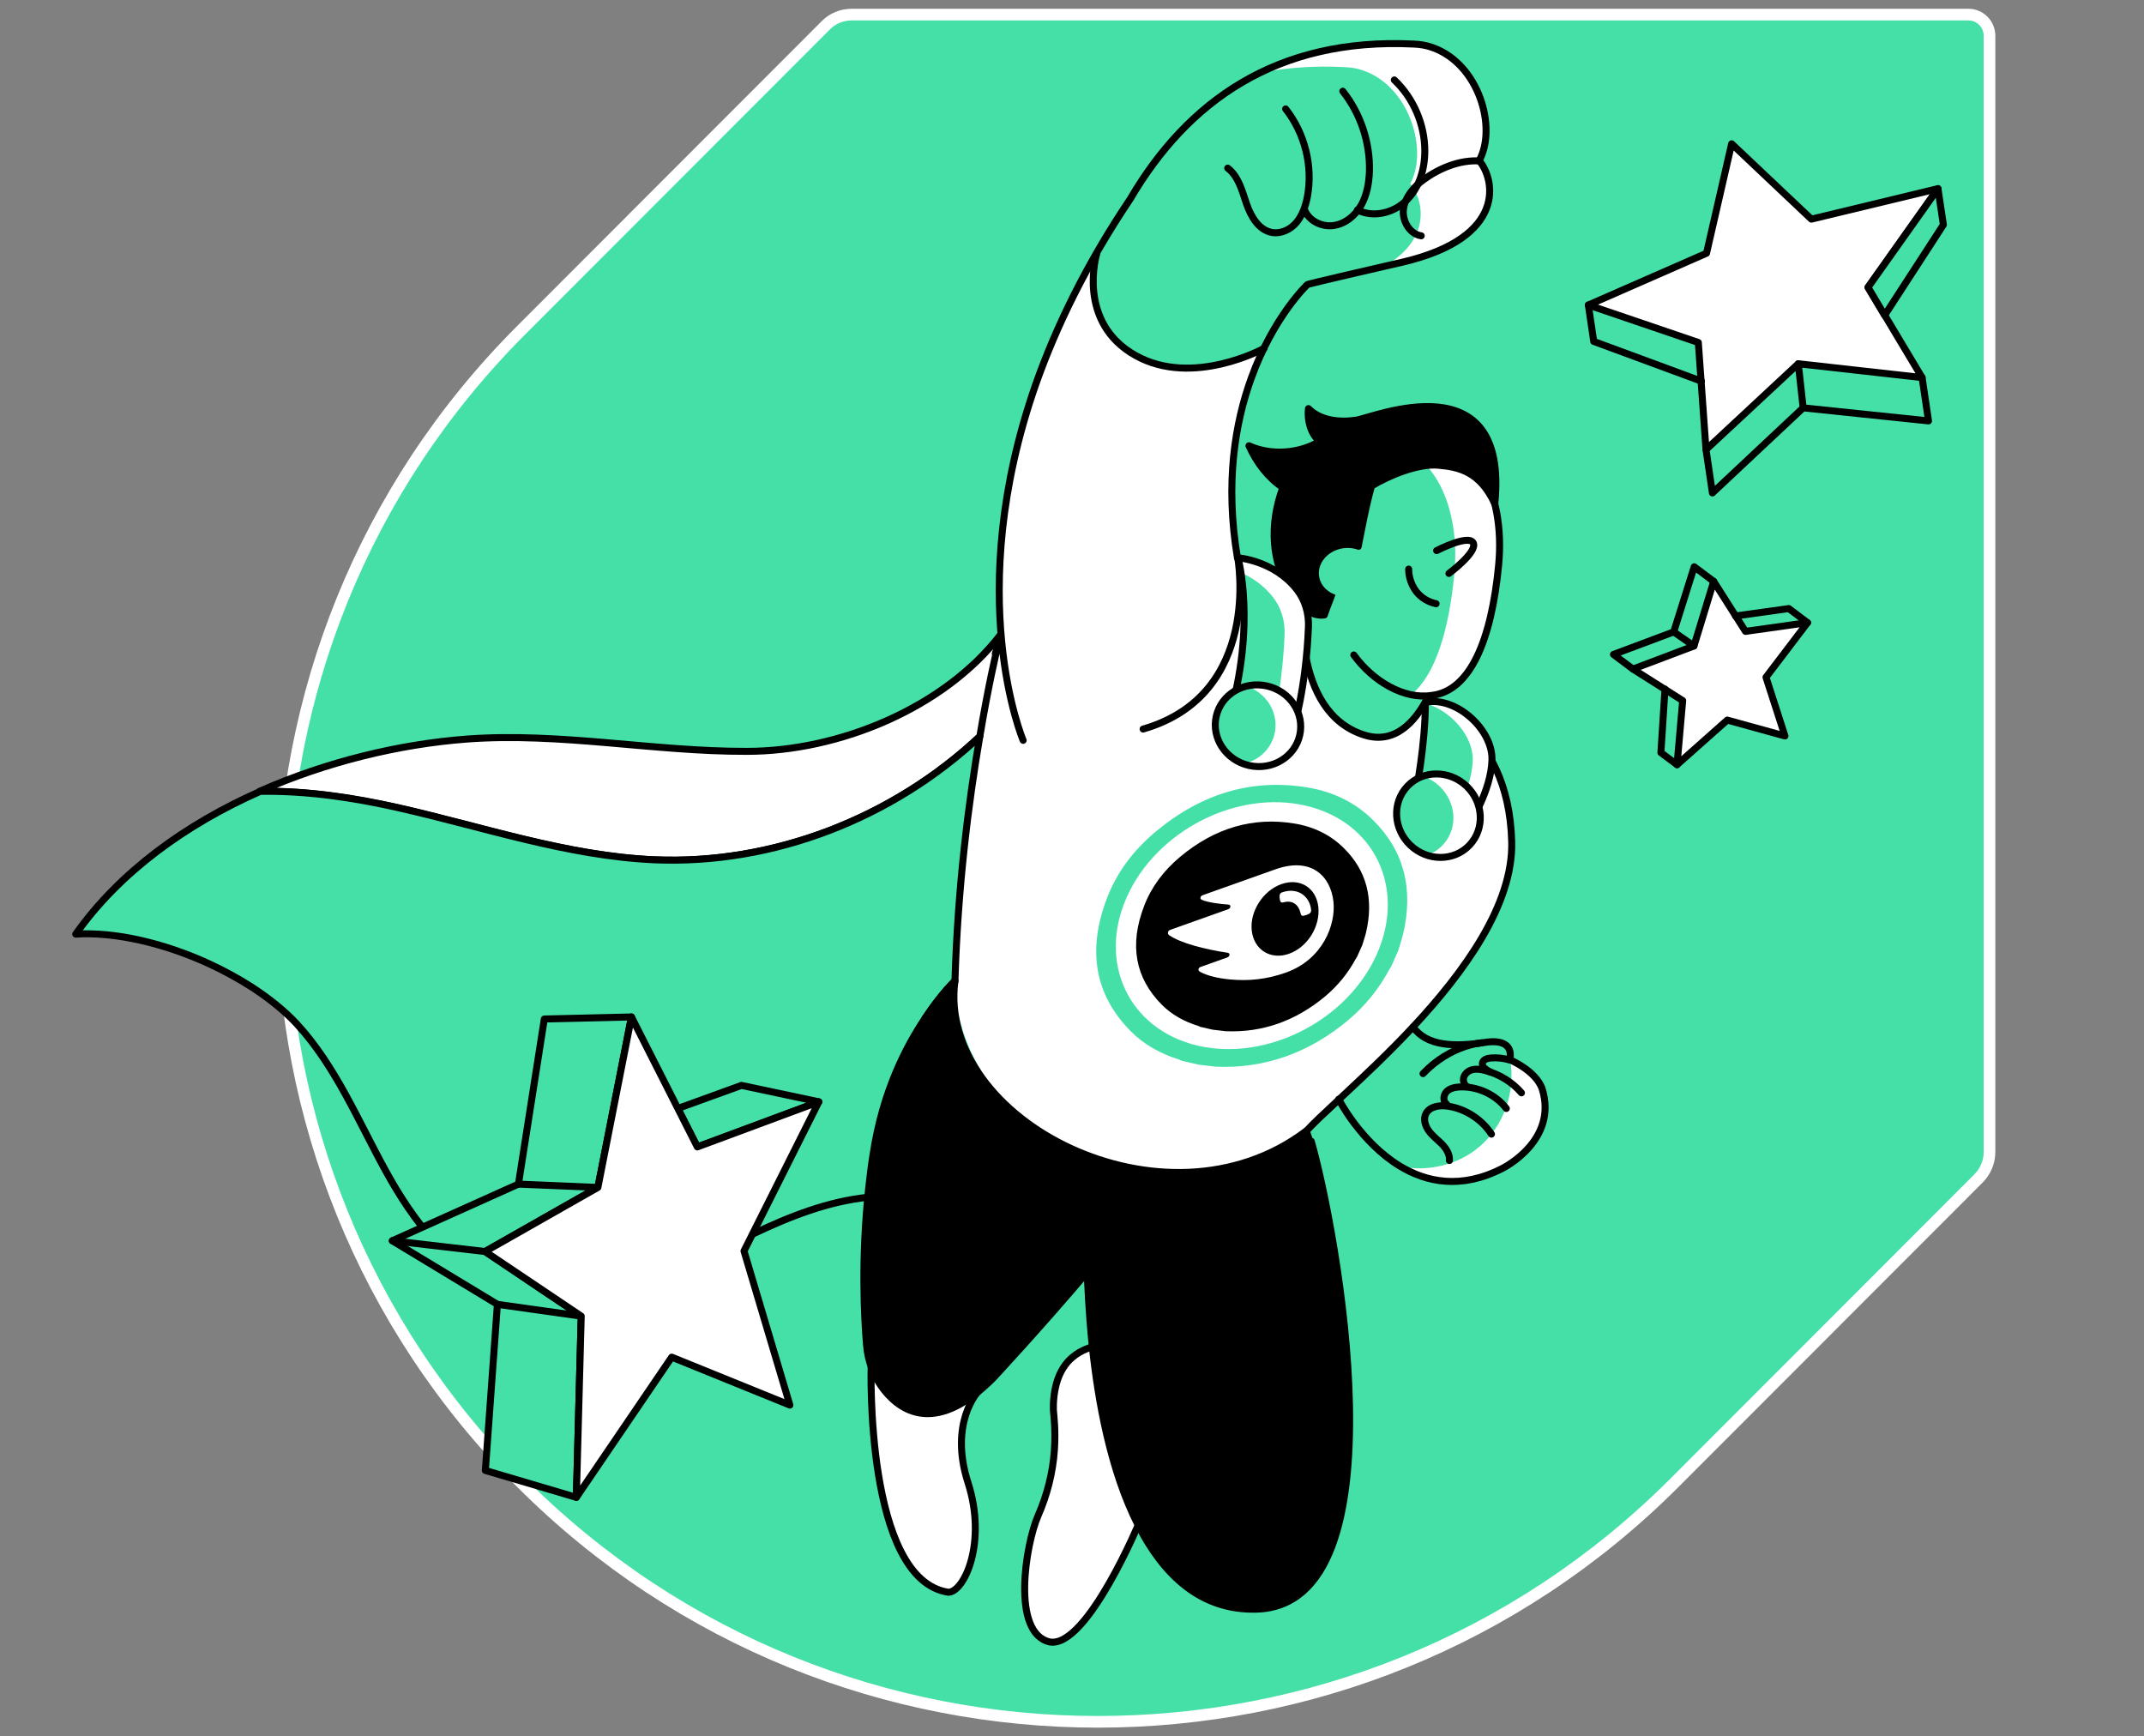 <svg width="368" height="298" viewBox="0 0 368 298" fill="none" xmlns="http://www.w3.org/2000/svg">
<rect x="0" y="0" width="368" height="298" fill="#808080" stroke="none"/>
<path d="M146.224 2.5C144.508 2.5 142.88 3.16 141.692 4.392L89.511 56.617C34.822 111.261 34.822 199.872 89.511 254.517C144.156 309.161 232.722 309.161 287.367 254.517L339.592 202.248C340.78 201.06 341.484 199.432 341.484 197.716V6.152C341.484 4.128 339.856 2.5 337.832 2.5H146.224Z" fill="#45E0A8" stroke="white" stroke-width="2" stroke-linecap="round" stroke-linejoin="round"/>
<path d="M224.187 194.153C225.243 192.965 227.267 191.073 229.819 188.697C230.039 188.477 230.303 188.257 230.523 188.037C233.955 184.825 238.266 180.821 242.49 176.29C251.289 166.874 259.737 155.259 259.473 144.48C258.945 124.153 244.118 120.457 244.118 120.457L212.396 95.731C210.24 82.839 212 72.544 214.772 64.888C218.599 54.285 224.407 48.83 224.407 48.83C224.407 48.83 224.759 48.654 240.686 45.002C258.989 40.734 256.481 30.527 253.885 27.579C257.009 21.903 253.841 10.992 245.922 8.176C244.866 7.78 243.766 7.604 242.622 7.56C219.127 6.416 203.816 17.415 194.005 34.134C186.437 45.398 181.29 56.045 177.814 65.856C171.61 83.455 170.818 98.326 171.742 109.018C171.742 109.018 162.899 145.14 163.779 168.414C164.483 183.505 174.646 196.132 194.753 200.664C214.86 205.196 224.187 194.153 224.187 194.153Z" fill="white"/>
<path d="M240.73 45.002C224.803 48.654 224.451 48.83 224.451 48.83C224.451 48.83 220.535 52.525 216.971 59.785C216.971 59.785 204.74 66.56 194.929 61.017C184.853 55.341 188.153 43.858 188.241 43.55C190.001 40.47 191.981 37.302 194.137 34.09C203.948 17.415 219.215 6.416 242.754 7.516C243.854 7.56 244.997 7.78 246.053 8.132C253.973 10.992 257.141 21.859 254.017 27.535C256.569 30.527 259.033 40.734 240.73 45.002Z" fill="#45E0A8"/>
<path d="M240.73 45.002C239.586 45.266 238.486 45.53 237.518 45.75C246.141 40.866 244.118 33.871 242.05 31.539C245.174 25.863 242.006 14.952 234.086 12.136C233.03 11.74 231.93 11.564 230.786 11.52C225.639 11.256 220.887 11.608 216.487 12.444C223.835 8.88 232.502 7.076 242.71 7.604C243.81 7.648 244.954 7.868 246.009 8.22C253.929 11.08 257.097 21.947 253.973 27.623C256.569 30.527 259.033 40.734 240.73 45.002Z" fill="white"/>
<path d="M171.698 108.974C170.906 112.185 169.542 118.257 168.178 126.397C153.263 140.432 132.716 148.439 112.214 147.559C97.255 146.899 82.868 141.928 68.26 138.628C60.517 136.912 52.465 135.68 44.546 135.812C55.985 130.752 68.48 127.716 80.14 126.837C96.155 125.649 112.17 128.992 128.185 128.948C144.068 128.948 162.063 121.469 171.698 108.974Z" fill="white" stroke="black" stroke-width="1.2" stroke-miterlimit="10" stroke-linecap="round" stroke-linejoin="round"/>
<path d="M168.178 126.396C166.287 137.396 164.395 152.091 163.911 168.37C163.911 168.37 161.623 170.482 158.807 174.75C155.507 179.809 151.504 187.905 149.876 199.08C149.568 201.236 149.304 203.392 149.128 205.46C142.132 206.164 135.576 208.759 129.197 211.795C125.589 213.467 122.069 215.315 118.506 216.987C111.334 220.331 103.326 223.147 95.539 223.015C92.503 222.971 89.511 222.531 86.651 221.475C77.368 218.131 70.988 209.639 66.237 201.016C61.485 192.392 57.657 183.065 51.014 175.805C48.902 173.518 46.218 171.362 43.182 169.382C40.894 167.93 38.43 166.566 35.835 165.378C28.267 161.902 19.82 159.878 13 160.318C20.523 149.671 31.919 141.444 44.678 135.812C52.598 135.68 60.649 136.868 68.393 138.628C83 141.928 97.387 146.899 112.302 147.559C132.717 148.439 153.263 140.388 168.178 126.396Z" fill="#45E0A8" stroke="black" stroke-width="1.2" stroke-miterlimit="10" stroke-linecap="round" stroke-linejoin="round"/>
<path d="M149.523 234.498C149.523 234.498 148.467 271.104 162.767 273.26C165.494 273.26 169.454 264.724 166.154 254.473C162.855 244.221 167.826 238.898 167.826 238.898" fill="white"/>
<path d="M149.523 234.498C149.523 234.498 148.467 271.104 162.767 273.26C165.494 273.26 169.454 264.724 166.154 254.473C162.855 244.221 167.826 238.898 167.826 238.898" stroke="black" stroke-width="1.2" stroke-miterlimit="10" stroke-linecap="round" stroke-linejoin="round"/>
<path d="M188.241 43.55C188.241 43.55 184.677 55.297 194.929 61.017C204.74 66.516 216.971 59.785 216.971 59.785" stroke="black" stroke-width="1.2" stroke-miterlimit="10" stroke-linecap="round" stroke-linejoin="round"/>
<path d="M212.44 95.686C212.44 95.686 216.795 119.181 196.205 125.121" stroke="black" stroke-width="1.2" stroke-miterlimit="10" stroke-linecap="round" stroke-linejoin="round"/>
<path d="M210.724 28.855C212.572 30.263 213.188 32.727 213.936 34.926C214.684 37.126 216.048 39.502 218.336 39.898C219.92 40.162 221.547 39.37 222.559 38.138C223.571 36.906 224.099 35.322 224.407 33.739C225.375 28.503 223.967 22.871 220.668 18.691" stroke="black" stroke-width="1.2" stroke-miterlimit="10" stroke-linecap="round" stroke-linejoin="round"/>
<path d="M223.923 36.026C224.671 37.918 226.871 38.974 228.851 38.71C230.874 38.446 232.59 37.038 233.602 35.278C234.614 33.518 234.966 31.45 235.054 29.426C235.186 24.499 233.558 19.527 230.478 15.655" stroke="black" stroke-width="1.2" stroke-miterlimit="10" stroke-linecap="round" stroke-linejoin="round"/>
<path d="M232.986 36.026C235.714 37.434 239.278 36.554 241.434 34.355C243.634 32.199 244.558 28.987 244.558 25.907C244.558 21.375 242.622 16.843 239.322 13.72" stroke="black" stroke-width="1.2" stroke-miterlimit="10" stroke-linecap="round" stroke-linejoin="round"/>
<path d="M243.942 40.47C241.918 40.162 240.598 37.83 240.906 35.806C241.214 33.782 242.666 32.066 244.338 30.834C247.065 28.855 250.585 27.403 253.973 27.623" stroke="black" stroke-width="1.2" stroke-miterlimit="10" stroke-linecap="round" stroke-linejoin="round"/>
<path d="M140.548 189.092L127.261 186.276L116.35 190.236L119.693 196.836L140.548 189.092Z" fill="#45E0A8" stroke="black" stroke-width="1.2" stroke-miterlimit="10" stroke-linecap="round" stroke-linejoin="round"/>
<path d="M83.307 252.361L85.375 223.85L67.336 212.939L88.983 203.216L93.427 174.881L108.386 174.529L102.622 203.787L83.263 214.787L99.762 225.874L98.927 256.98L83.307 252.361Z" fill="#45E0A8" stroke="black" stroke-width="1.2" stroke-miterlimit="10" stroke-linecap="round" stroke-linejoin="round"/>
<path d="M88.983 203.216L102.623 203.788" stroke="black" stroke-width="1.2" stroke-miterlimit="10" stroke-linecap="round" stroke-linejoin="round"/>
<path d="M67.336 212.939L83.263 214.787" stroke="black" stroke-width="1.2" stroke-miterlimit="10" stroke-linecap="round" stroke-linejoin="round"/>
<path d="M85.376 223.851L99.763 225.874" stroke="black" stroke-width="1.2" stroke-miterlimit="10" stroke-linecap="round" stroke-linejoin="round"/>
<path d="M149.26 205.416C149.216 205.416 149.172 205.416 149.128 205.416" stroke="black" stroke-width="1.2" stroke-miterlimit="10" stroke-linecap="round" stroke-linejoin="round"/>
<path d="M171.302 111.613C171.17 111.789 171.038 111.965 170.862 112.141" stroke="black" stroke-width="1.2" stroke-miterlimit="10" stroke-linecap="round" stroke-linejoin="round"/>
<path d="M329.912 64.8L308.662 62.425L292.823 77.164L291.503 58.773L272.628 52.349L292.911 43.462L297.222 24.675L310.906 37.61L332.64 32.374L320.629 49.313L329.912 64.8Z" fill="white" stroke="black" stroke-width="1.2" stroke-miterlimit="10" stroke-linecap="round" stroke-linejoin="round"/>
<path d="M292.822 77.164L293.922 84.6L309.497 69.993L331.012 72.236L329.912 64.801" stroke="black" stroke-width="1.2" stroke-miterlimit="10" stroke-linecap="round" stroke-linejoin="round"/>
<path d="M323.489 54.11L333.564 38.579L332.64 32.375L320.629 49.314L323.489 54.11Z" fill="#45E0A8" stroke="black" stroke-width="1.2" stroke-miterlimit="10" stroke-linecap="round" stroke-linejoin="round"/>
<path d="M292.031 65.417L273.552 58.597L272.628 52.35" stroke="black" stroke-width="1.2" stroke-miterlimit="10" stroke-linecap="round" stroke-linejoin="round"/>
<path d="M309.498 69.992L308.662 62.425" stroke="black" stroke-width="1.2" stroke-miterlimit="10" stroke-linecap="round" stroke-linejoin="round"/>
<path d="M294.142 99.778L290.755 110.866L280.283 114.825L288.819 120.237L287.851 131.236L296.474 123.581L306.374 126.309L303.118 116.233L310.245 106.862L299.598 108.358L294.142 99.778Z" fill="white" stroke="black" stroke-width="1.2" stroke-miterlimit="10" stroke-linecap="round" stroke-linejoin="round"/>
<path d="M280.283 114.825L276.939 112.318L287.279 108.446L290.799 97.27L294.142 99.778" stroke="black" stroke-width="1.2" stroke-miterlimit="10" stroke-linecap="round" stroke-linejoin="round"/>
<path d="M297.882 105.718L307.034 104.442L310.246 106.862" stroke="black" stroke-width="1.2" stroke-miterlimit="10" stroke-linecap="round" stroke-linejoin="round"/>
<path d="M285.783 118.258L285.079 129.169L287.851 131.237" stroke="black" stroke-width="1.2" stroke-miterlimit="10" stroke-linecap="round" stroke-linejoin="round"/>
<path d="M287.279 108.445L290.755 110.865" stroke="black" stroke-width="1.2" stroke-miterlimit="10" stroke-linecap="round" stroke-linejoin="round"/>
<path d="M205.708 182.713C204.74 182.493 203.816 182.273 202.848 182.053C202.716 182.009 202.628 181.921 202.496 181.877C199.197 180.865 196.293 179.238 194.049 176.95C187.933 170.746 186.569 163.135 190.001 154.159C191.629 149.847 194.445 146.02 198.273 142.808C206.236 136.12 215.036 133.568 224.451 135.152C228.983 135.9 232.766 137.836 235.714 140.784C240.994 146.02 242.666 152.575 240.818 160.363C240.598 161.287 240.246 162.255 239.982 163.178C239.586 164.102 239.146 165.026 238.75 165.95C238.662 166.082 238.574 166.214 238.486 166.346C236.77 169.558 234.482 172.462 231.535 174.97C224.759 180.689 217.103 183.417 208.744 183.065C207.688 182.977 206.676 182.801 205.708 182.713ZM236.286 163.838C241.39 152.487 235.978 141.048 224.143 138.276C212.308 135.504 198.537 142.544 193.433 153.895C188.329 165.246 193.785 176.686 205.576 179.457C217.411 182.185 231.183 175.19 236.286 163.838Z" fill="#45E0A8"/>
<path d="M208.15 176.716C207.425 176.552 206.732 176.388 206.007 176.225C205.908 176.192 205.842 176.127 205.744 176.094C203.271 175.341 201.095 174.13 199.414 172.429C194.832 167.814 193.81 162.152 196.382 155.476C197.601 152.269 199.711 149.422 202.579 147.033C208.546 142.058 215.139 140.16 222.193 141.338C225.588 141.895 228.423 143.335 230.632 145.527C234.588 149.422 235.841 154.298 234.456 160.091C234.291 160.778 234.027 161.498 233.83 162.185C233.533 162.872 233.203 163.56 232.907 164.247C232.841 164.345 232.775 164.443 232.709 164.541C231.423 166.931 229.709 169.09 227.5 170.956C222.424 175.21 216.688 177.239 210.425 176.978C209.633 176.912 208.875 176.781 208.15 176.716Z" fill="black"/>
<path d="M225.035 156.083C225.096 156.628 224.842 156.81 224.189 157.043C223.493 157.29 223.353 157.213 223.217 156.683C222.923 155.319 221.883 154.441 220.351 154.847C219.861 154.975 219.724 154.827 219.653 154.193C219.588 153.604 219.641 153.296 220.073 153.142C222.71 152.216 224.782 153.803 225.035 156.083ZM228.873 154.719C228.402 150.481 225.184 146.967 218.901 149.2L206.42 153.638C206.167 153.728 206.024 153.918 206.051 154.163C206.066 154.296 206.174 154.385 206.266 154.421C206.761 154.638 207.483 154.821 208.42 154.973C209.335 155.122 210.043 155.182 210.75 155.232C211.048 155.253 211.169 155.349 211.187 155.515C211.213 155.749 211.071 155.95 210.765 156.059L200.856 159.582C200.561 159.687 200.446 159.936 200.468 160.136C200.487 160.303 200.556 160.428 200.709 160.524C201.609 161.129 203.013 161.74 205.017 162.311C206.77 162.808 208.924 163.256 210.627 163.495C210.916 163.531 211.018 163.657 211.036 163.823C211.047 164.016 210.927 164.221 210.611 164.333L206.067 165.948C205.814 166.038 205.683 166.235 205.707 166.458C205.721 166.58 205.833 166.702 205.973 166.78C207.116 167.402 208.891 167.892 211.204 168.099C214.293 168.376 217.364 168.105 220.716 166.913C227.073 164.653 229.309 158.644 228.873 154.719ZM221.245 163.685C218.125 164.794 215.223 163.04 214.852 159.704C214.486 156.412 216.797 152.85 219.918 151.741C223.122 150.601 225.914 152.349 226.279 155.641C226.64 158.981 224.439 162.549 221.245 163.685Z" fill="white"/>
<path d="M108.386 174.529L119.693 196.836L140.548 189.092L127.701 214.699L135.576 241.141L115.294 232.914L98.927 256.98L99.763 225.874L83.264 214.787L102.622 203.787L108.386 174.529Z" fill="white" stroke="black" stroke-width="1.2" stroke-miterlimit="10" stroke-linecap="round" stroke-linejoin="round"/>
<path d="M259.165 181.79C259.077 181.35 258.989 180.866 258.857 180.426C258.989 180.426 259.077 180.426 259.209 180.47C259.341 180.998 259.209 181.57 259.165 181.79Z" fill="white"/>
<path d="M257.889 200.577C250.849 204.185 244.91 202.953 240.334 200.181C245.042 201.149 250.189 199.961 253.885 196.837C258.109 193.273 260.177 187.334 259.209 181.922C259.693 182.142 263.565 183.858 264.708 186.806C267.612 195.825 257.889 200.577 257.889 200.577Z" fill="white"/>
<path d="M188.417 230.846C186.613 231.462 181.158 232.43 180.806 241.009C180.806 241.361 180.806 241.713 180.806 242.021C180.894 243.033 181.202 245.453 180.982 248.841C180.718 252.712 179.75 256.54 178.166 260.148C176.054 264.988 173.502 280.299 180.19 281.795C186.613 282.894 195.721 260.896 195.721 260.896" fill="white"/>
<path d="M188.417 230.846C186.613 231.462 181.158 232.43 180.806 241.009C180.806 241.361 180.806 241.713 180.806 242.021C180.894 243.033 181.202 245.453 180.982 248.841C180.718 252.712 179.75 256.54 178.166 260.148C176.054 264.988 173.502 280.299 180.19 281.795C186.613 282.894 195.721 260.896 195.721 260.896" stroke="black" stroke-width="1.2" stroke-miterlimit="10" stroke-linecap="round" stroke-linejoin="round"/>
<path d="M215.651 276.163C206.06 276.427 199.68 270.223 195.369 261.776C190.573 252.404 188.461 240.261 187.493 231.154C186.833 224.862 186.701 220.066 186.613 218.57C186.613 218.482 186.481 218.438 186.437 218.526C178.606 227.766 170.422 236.565 170.422 236.565C160.963 245.981 154.979 242.549 151.811 238.633C150.007 236.389 148.951 233.661 148.731 230.802C148.336 226.05 147.808 216.062 149.083 204.095C149.303 202.115 149.523 200.091 149.875 198.024C151.503 187.332 155.507 179.589 158.807 174.749C148.995 204.755 197.436 231.814 225.067 195.868C229.291 210.475 241.478 275.503 215.651 276.163Z" fill="black" stroke="black" stroke-width="1.2" stroke-miterlimit="10" stroke-linecap="round" stroke-linejoin="round"/>
<path d="M225.111 196.88C197.525 234.454 149.084 206.076 158.807 174.706C161.623 170.438 163.911 168.326 163.911 168.326C160.743 192.261 199.945 212.455 224.187 194.109C224.407 194.593 224.715 195.517 225.111 196.88Z" fill="black" stroke="black" stroke-width="1.2" stroke-miterlimit="10" stroke-linecap="round" stroke-linejoin="round"/>
<path d="M224.187 194.153C225.243 192.965 227.267 191.073 229.819 188.697C230.039 188.477 230.303 188.257 230.523 188.037C233.955 184.825 238.266 180.821 242.49 176.29C251.289 166.874 259.737 155.259 259.473 144.48C258.945 124.153 244.118 120.457 244.118 120.457L212.396 95.731C210.24 82.839 212 72.544 214.772 64.888C218.599 54.285 224.407 48.83 224.407 48.83C224.407 48.83 224.759 48.654 240.686 45.002C258.989 40.734 256.481 30.527 253.885 27.579C257.009 21.903 253.841 10.992 245.922 8.176C244.866 7.78 243.766 7.604 242.622 7.56C219.127 6.416 203.816 17.415 194.005 34.134C186.437 45.398 181.29 56.045 177.814 65.856C165.055 102.242 175.614 127.057 175.614 127.057" stroke="black" stroke-width="1.2" stroke-miterlimit="10" stroke-linecap="round" stroke-linejoin="round"/>
<path d="M171.698 108.974C171.698 108.974 171.39 110.074 170.862 112.185" stroke="black" stroke-width="1.2" stroke-miterlimit="10" stroke-linecap="round" stroke-linejoin="round"/>
<path d="M223.659 102.551C223.659 102.551 221.547 122.13 234.131 126.133C244.602 129.477 248.166 110.734 248.166 110.734L223.659 102.551Z" fill="#45E0A8" stroke="black" stroke-width="1.2" stroke-miterlimit="10" stroke-linecap="round" stroke-linejoin="round"/>
<path d="M257.273 97.579C256.041 110.47 254.765 118.609 246.362 119.885C238.794 121.029 227.619 113.154 226.959 101.802C226.915 100.79 221.107 95.335 221.195 94.279C221.459 91.683 227.795 93.575 228.499 91.287C231.403 82.004 237.694 75.228 244.338 75.184C252.697 75.052 258.505 84.687 257.273 97.579Z" fill="#45E0A8"/>
<path d="M257.229 96.962C255.997 109.853 252.345 118.653 245.657 119.357C244.558 119.533 243.37 119.489 242.226 119.225C246.273 115.925 248.649 108.489 249.617 98.59C250.761 86.623 245.833 77.471 238.442 76.283C240.334 75.139 242.314 74.523 244.338 74.48C252.697 74.48 258.505 84.071 257.229 96.962Z" fill="white"/>
<path d="M224.451 102.505C224.407 101.493 221.107 94.762 221.195 93.662C221.459 91.066 227.795 92.958 228.499 90.67C231.402 81.387 237.694 74.611 244.338 74.567C252.653 74.479 258.461 84.114 257.229 96.962C255.997 109.853 252.345 118.652 245.658 119.356C240.95 120.06 235.626 116.892 232.37 112.405" stroke="black" stroke-width="1.2" stroke-miterlimit="10" stroke-linecap="round" stroke-linejoin="round"/>
<path d="M246.582 94.498C246.582 94.498 252.081 91.638 252.873 93.178C253.665 94.718 248.693 98.414 248.693 98.414" stroke="black" stroke-width="1.2" stroke-miterlimit="10" stroke-linecap="round" stroke-linejoin="round"/>
<path d="M241.786 97.667C241.786 99.075 242.27 100.439 243.106 101.539C243.942 102.595 245.173 103.343 246.493 103.607" stroke="black" stroke-width="1.2" stroke-miterlimit="10" stroke-linecap="round" stroke-linejoin="round"/>
<path d="M228.939 101.01C229.819 99.25 232.458 92.43 233.118 93.794C233.91 89.967 234.262 87.591 235.406 83.411C238.354 81.607 243.458 79.495 246.933 79.847C250.365 80.155 254.017 80.903 256.569 86.447C259.077 61.764 235.714 71.664 232.81 72.104C229.907 72.544 226.651 72.192 224.583 70.124C224.363 72.148 224.935 74.436 226.519 75.755C222.955 77.867 218.159 78.219 214.375 76.504C215.695 79.407 217.587 81.915 220.183 83.675C217.895 89.879 218.115 96.522 221.723 102.022C222.999 103.958 224.979 105.85 227.311 105.542C227.883 103.782 228.411 102.77 228.939 101.01Z" fill="black" stroke="black" stroke-width="1.2" stroke-miterlimit="10" stroke-linecap="round" stroke-linejoin="round"/>
<path d="M243.018 136.032C243.018 136.032 244.689 127.629 244.645 120.545C249.793 119.401 256.217 125.121 256.085 130.4C255.953 135.724 252.213 141.4 252.213 141.4L243.018 136.032Z" fill="#45E0A8"/>
<path d="M256.041 130.445C255.909 135.769 252.17 141.445 252.17 141.445L249.75 140.037C250.85 138.013 252.654 134.141 252.785 130.489C252.917 126.266 248.87 121.822 244.646 120.722V120.59C249.794 119.402 256.217 125.122 256.041 130.445Z" fill="white"/>
<path d="M243.018 136.032C243.018 136.032 244.689 127.629 244.645 120.545C249.793 119.401 256.217 125.121 256.085 130.4C255.953 135.724 252.213 141.4 252.213 141.4L243.018 136.032Z" stroke="black" stroke-width="1.2" stroke-miterlimit="10" stroke-linecap="round" stroke-linejoin="round"/>
<path d="M231.778 102.272C234.367 101.844 236.165 99.671 235.793 97.417C235.421 95.164 233.021 93.683 230.431 94.11C227.842 94.537 226.044 96.711 226.416 98.965C226.788 101.218 229.188 102.699 231.778 102.272Z" fill="#45E0A8"/>
<path d="M222.031 125.033C222.031 125.033 224.187 117.993 224.583 107.566C224.671 105.278 224.011 102.99 222.603 101.186C218.687 96.17 212.484 95.731 212.484 95.731C212.484 95.731 215.696 107.038 210.944 123.229C215.168 125.913 222.031 125.033 222.031 125.033Z" fill="#45E0A8"/>
<path d="M224.583 107.566C224.187 117.993 222.031 125.033 222.031 125.033C222.031 125.033 220.403 125.253 218.247 125.165C218.863 122.745 220.183 116.761 220.491 108.886C220.579 106.598 219.919 104.31 218.511 102.506C216.883 100.394 214.815 99.074 213.011 98.282C212.747 96.61 212.483 95.731 212.483 95.731C212.483 95.731 218.687 96.17 222.603 101.186C223.967 102.99 224.671 105.278 224.583 107.566Z" fill="white"/>
<path d="M222.031 125.033C222.031 125.033 224.187 117.993 224.583 107.566C224.671 105.278 224.011 102.99 222.603 101.186C218.687 96.17 212.484 95.731 212.484 95.731C212.484 95.731 215.696 107.038 210.944 123.229C215.168 125.913 222.031 125.033 222.031 125.033Z" stroke="black" stroke-width="1.2" stroke-miterlimit="10" stroke-linecap="round" stroke-linejoin="round"/>
<path d="M252.063 145.282C254.735 142.526 254.54 138.002 251.626 135.177C248.712 132.353 244.184 132.298 241.512 135.055C238.84 137.811 239.036 142.335 241.949 145.16C244.863 147.984 249.391 148.039 252.063 145.282Z" fill="#45E0A8"/>
<path d="M223.203 126.131C224.091 122.396 221.611 118.607 217.663 117.668C213.715 116.73 209.794 118.997 208.906 122.732C208.018 126.467 210.499 130.256 214.447 131.195C218.395 132.133 222.315 129.866 223.203 126.131Z" fill="#45E0A8"/>
<path d="M249.53 146.9C247.902 147.472 246.186 147.428 244.602 146.856C244.734 146.812 244.91 146.768 245.042 146.724C248.694 145.404 250.454 141.312 248.914 137.616C248.078 135.548 246.406 134.008 244.47 133.304C248.034 132.293 251.906 134.228 253.358 137.836C254.942 141.532 253.182 145.624 249.53 146.9Z" fill="white"/>
<path d="M221.855 128.86C219.875 131.236 216.532 132.028 213.672 131.016C215.124 130.664 216.444 129.872 217.412 128.684C219.875 125.692 219.304 121.293 216.092 118.873C215.432 118.389 214.728 117.993 214.024 117.773C216.18 117.201 218.644 117.641 220.535 119.093C223.703 121.425 224.319 125.824 221.855 128.86Z" fill="white"/>
<path d="M252.227 145.046C254.887 142.244 254.657 137.708 251.714 134.914C248.77 132.121 244.228 132.128 241.569 134.93C238.909 137.732 239.139 142.268 242.082 145.062C245.025 147.855 249.567 147.848 252.227 145.046Z" stroke="black" stroke-width="1.2" stroke-miterlimit="10" stroke-linecap="round" stroke-linejoin="round"/>
<path d="M223.089 126.174C223.943 122.406 221.427 118.625 217.47 117.727C213.513 116.83 209.612 119.157 208.758 122.925C207.904 126.693 210.419 130.474 214.377 131.372C218.334 132.269 222.235 129.942 223.089 126.174Z" stroke="black" stroke-width="1.2" stroke-miterlimit="10" stroke-linecap="round" stroke-linejoin="round"/>
<path d="M242.534 176.246C244.866 179.546 249.618 179.722 254.941 178.886C257.977 178.446 258.901 179.458 259.165 180.426C259.297 180.998 259.209 181.57 259.165 181.79C259.165 181.834 259.121 181.878 259.121 181.878C259.121 181.878 259.121 181.878 259.165 181.878C259.649 182.098 263.521 183.814 264.665 186.761C267.569 195.781 257.845 200.533 257.845 200.533C250.806 204.14 244.866 202.908 240.29 200.137C233.559 196.045 229.775 188.653 229.775 188.653" stroke="black" stroke-width="1.2" stroke-miterlimit="10" stroke-linecap="round" stroke-linejoin="round"/>
<path d="M248.781 199.168C248.869 198.112 248.253 197.144 247.505 196.352C246.758 195.604 245.878 194.944 245.262 194.108C244.646 193.272 244.25 192.084 244.734 191.16C245.35 189.884 247.11 189.62 248.517 189.84C251.509 190.28 254.325 192.084 255.997 194.636" stroke="black" stroke-width="1.2" stroke-miterlimit="10" stroke-linecap="round" stroke-linejoin="round"/>
<path d="M248.298 189.489C247.638 189.005 247.726 187.949 248.298 187.333C248.869 186.761 249.749 186.585 250.541 186.541C253.577 186.409 256.701 187.817 258.549 190.237" stroke="black" stroke-width="1.2" stroke-miterlimit="10" stroke-linecap="round" stroke-linejoin="round"/>
<path d="M251.774 186.454C251.202 186.102 251.026 185.266 251.334 184.65C251.642 184.034 252.258 183.638 252.917 183.55C253.577 183.418 254.281 183.55 254.941 183.726C257.317 184.342 259.517 185.662 261.145 187.553" stroke="black" stroke-width="1.2" stroke-miterlimit="10" stroke-linecap="round" stroke-linejoin="round"/>
<path d="M255.821 183.99C255.513 183.858 255.073 183.55 254.809 183.33C254.545 183.11 254.369 182.714 254.457 182.406C254.589 181.834 255.293 181.614 255.909 181.57C257.009 181.482 258.109 181.614 259.165 181.922" stroke="black" stroke-width="1.2" stroke-miterlimit="10" stroke-linecap="round" stroke-linejoin="round"/>
<path d="M254.325 178.974C254.325 178.974 249.002 179.282 244.25 184.253" stroke="black" stroke-width="1.2" stroke-miterlimit="10" stroke-linecap="round" stroke-linejoin="round"/>
</svg>

